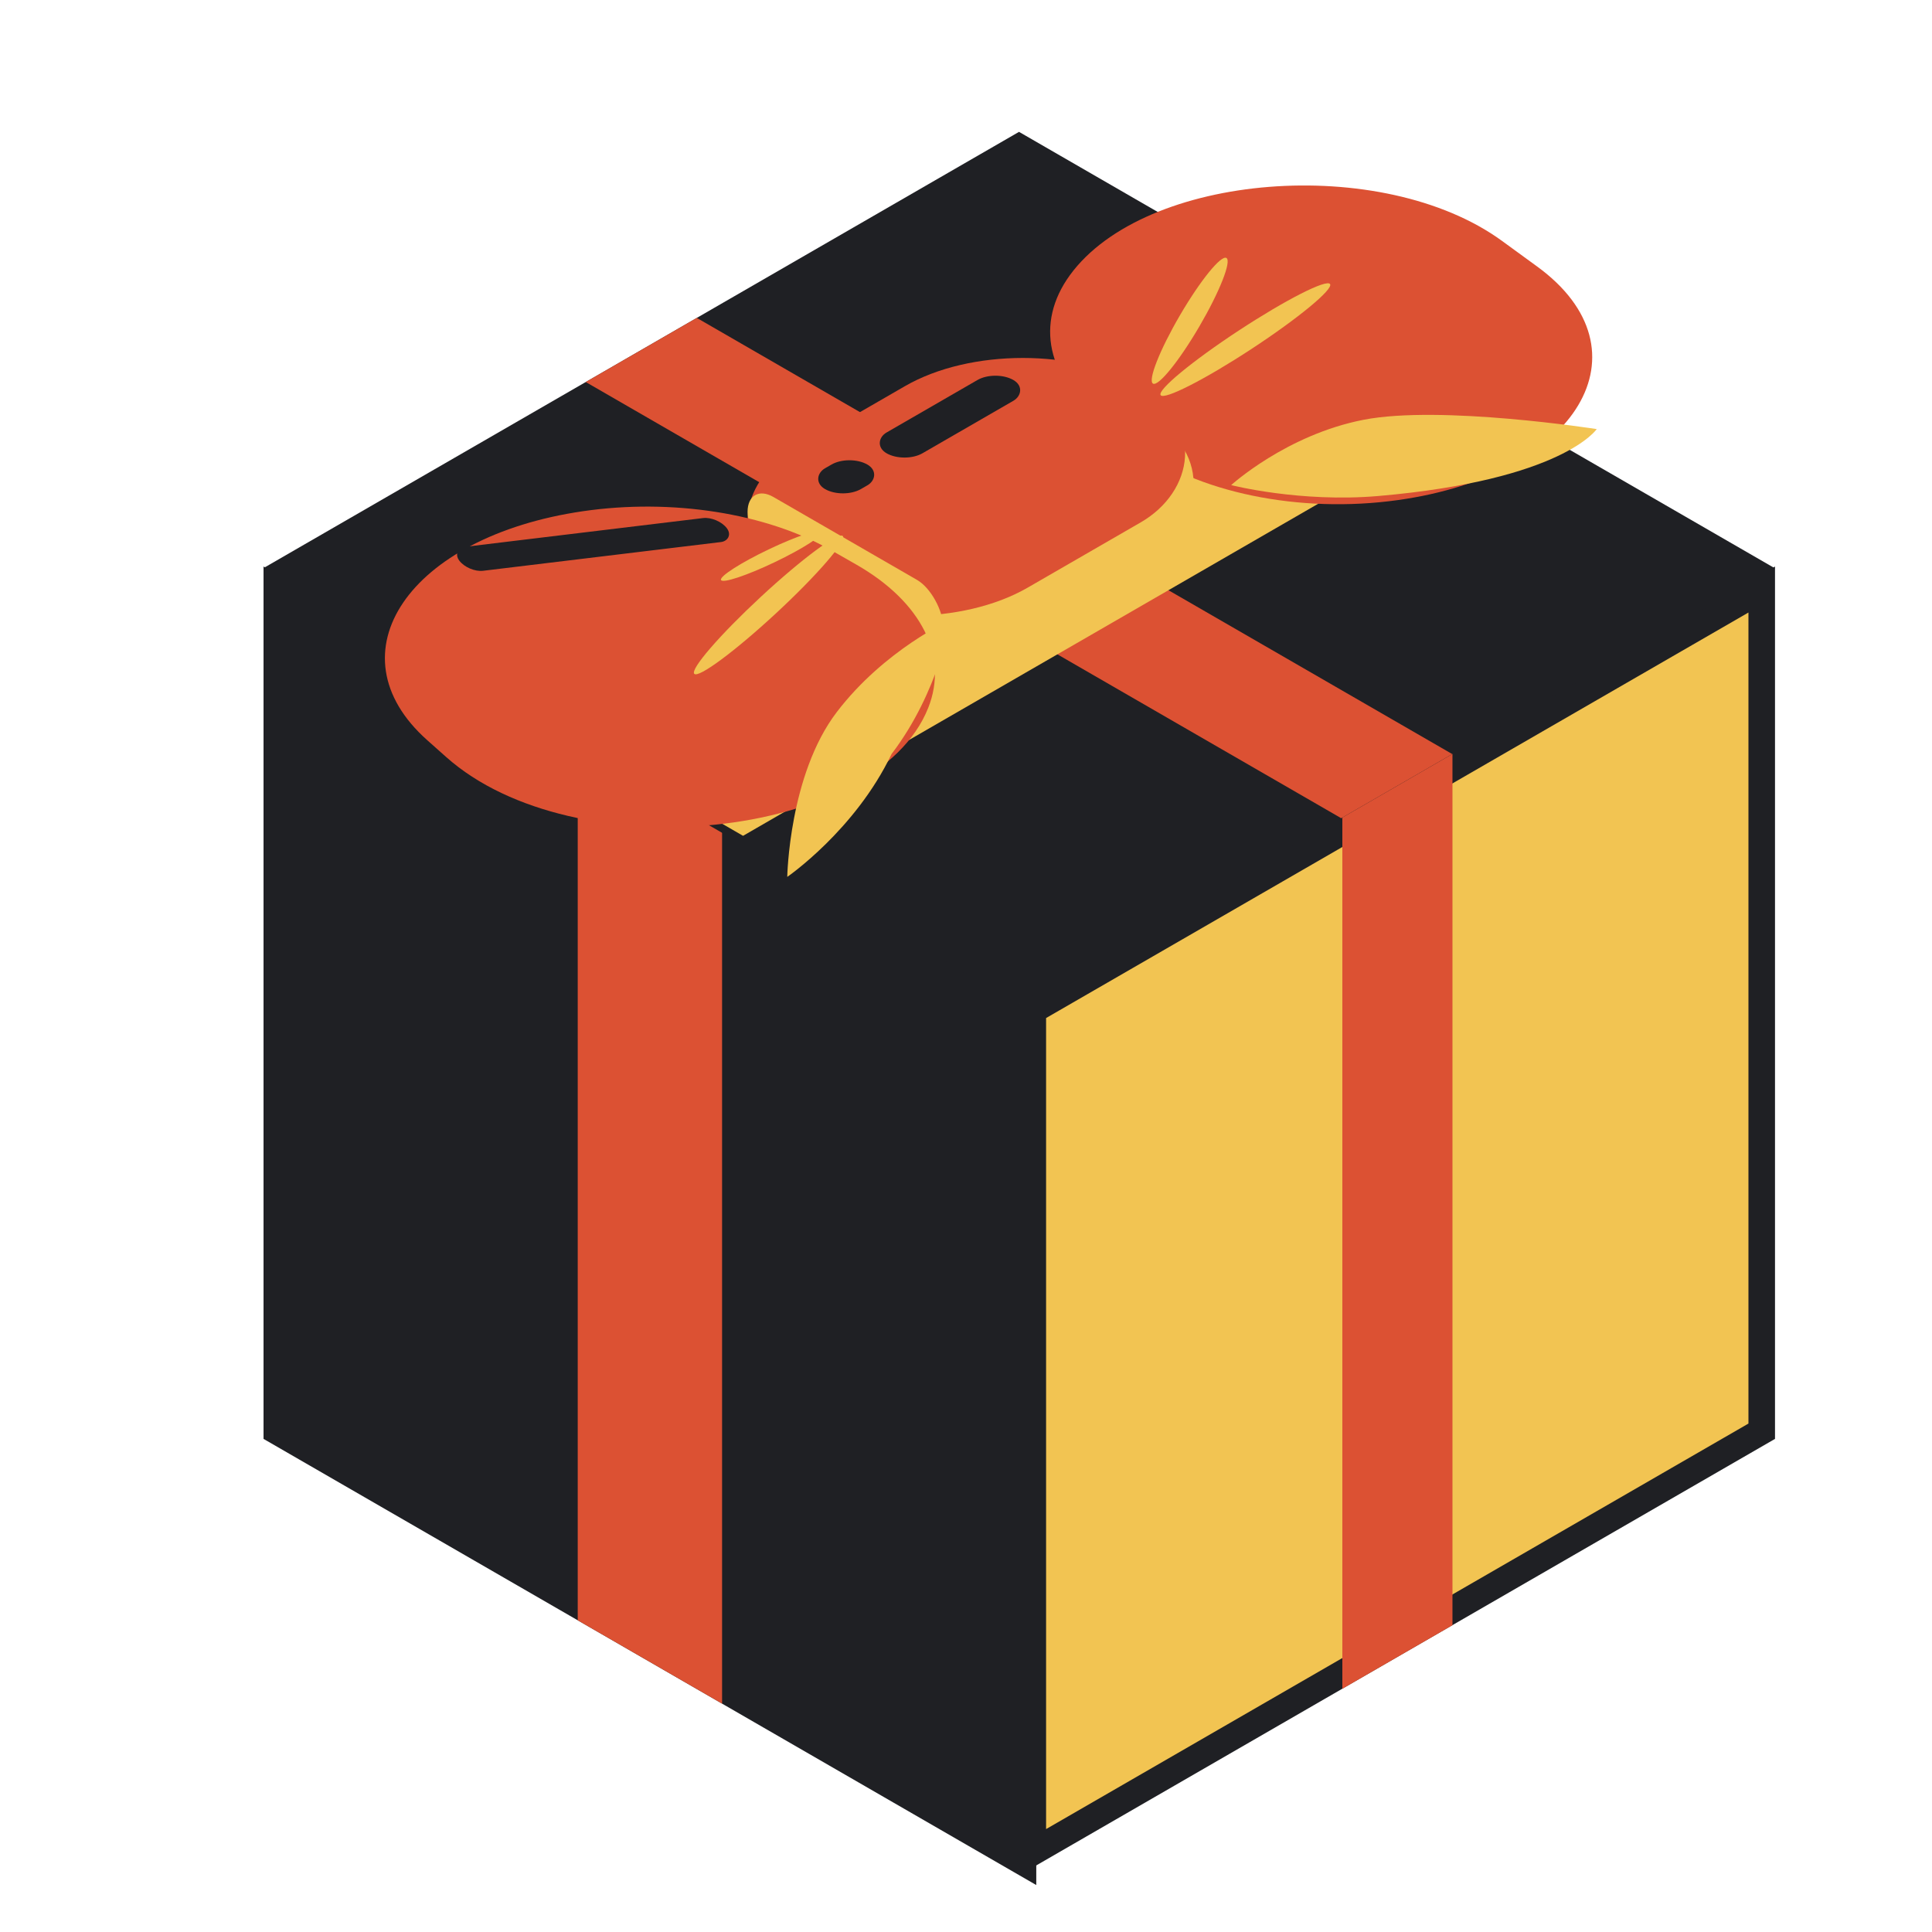<?xml version="1.0" encoding="UTF-8"?> <svg xmlns="http://www.w3.org/2000/svg" width="126" height="126" viewBox="0 0 126 126" fill="none"><rect width="58.194" height="56.894" transform="matrix(0.866 0.5 -2.20305e-08 1 17.187 36.947)" fill="#1F2024"></rect><rect width="10.871" height="56.894" transform="matrix(0.866 0.5 -2.20305e-08 1 37.678 48.778)" fill="#DC5133"></rect><rect x="0.866" y="0.5" width="54.894" height="54.894" transform="matrix(0.866 -0.5 2.20305e-08 1 66.607 65.827)" fill="#F2C452" stroke="#1F2024" stroke-width="2"></rect><rect width="8.293" height="56.894" transform="matrix(0.866 -0.5 2.20305e-08 1 87.544 53.244)" fill="#DC5133"></rect><rect width="56.894" height="56.894" transform="matrix(0.866 -0.5 0.866 0.5 17.187 37.047)" fill="#1F2024"></rect><rect width="8.363" height="56.894" transform="matrix(0.866 -0.5 0.866 0.5 38.2 24.914)" fill="#DC5133"></rect><rect width="58.391" height="11.876" transform="matrix(0.866 -0.5 0.866 0.5 38.176 48.572)" fill="#F2C452"></rect><path d="M69.775 17.947C74.64 11.254 90.154 10.026 97.961 15.714L100.246 17.379C107.753 22.849 102.914 30.969 91.168 32.614V32.614C84.75 33.513 78.021 32.126 74.041 29.083L71.824 27.387C68.278 24.676 67.497 21.08 69.775 17.947V17.947Z" fill="#DC5133"></path><rect width="18.061" height="26.134" rx="9.03" transform="matrix(0.866 0.5 -0.866 0.5 67.085 22.606)" fill="#F2C452"></rect><rect width="17.761" height="26.278" rx="8.881" transform="matrix(0.866 0.5 -0.866 0.5 66.709 20.744)" fill="#DC5133"></rect><rect width="14.708" height="3.891" rx="1.946" transform="matrix(0.866 0.5 -2.20305e-08 1 48.754 31.439)" fill="#F2C452"></rect><path d="M38.011 33.341C43.816 32.493 49.967 33.461 54.223 35.893L55.835 36.814C60.1 39.251 61.878 42.788 60.536 46.165V46.165C57.111 54.781 37.433 56.79 29.1 49.373L27.866 48.275C21.495 42.605 26.662 34.998 38.011 33.341V33.341Z" fill="#DC5133"></path><rect width="2.707" height="9.553" rx="1.353" transform="matrix(0.866 0.5 -0.866 0.5 64.919 24.107)" fill="#1F2024"></rect><rect width="2.707" height="3.194" rx="1.353" transform="matrix(0.866 0.5 -0.866 0.5 55.398 29.621)" fill="#1F2024"></rect><rect width="1.954" height="17.575" rx="0.977" transform="matrix(0.6 0.8 -0.993 0.12 46.818 33.67)" fill="#1F2024"></rect><ellipse cx="77.589" cy="20.921" rx="0.73" ry="4.745" transform="rotate(30.302 77.589 20.921)" fill="#F2C452"></ellipse><ellipse cx="81.218" cy="22.148" rx="0.73" ry="6.606" transform="rotate(56.756 81.218 22.148)" fill="#F2C452"></ellipse><ellipse cx="50.123" cy="39.453" rx="0.73" ry="6.606" transform="rotate(47.163 50.123 39.453)" fill="#F2C452"></ellipse><ellipse cx="50.324" cy="36.249" rx="0.461" ry="3.659" transform="rotate(64.462 50.324 36.249)" fill="#F2C452"></ellipse><path d="M54.568 46.446C51.456 50.525 51.343 57.189 51.343 57.189C51.343 57.189 55.774 54.143 58.145 49.175C61.257 45.096 61.991 40.425 61.991 40.425C61.991 40.425 57.679 42.367 54.568 46.446Z" fill="#F2C452"></path><path d="M88.928 27.377C93.965 26.397 104.134 27.984 104.134 27.984C104.134 27.984 101.919 31.307 89.896 32.348C84.785 32.79 80.294 31.637 80.294 31.637C80.294 31.637 83.892 28.357 88.928 27.377Z" fill="#F2C452"></path></svg> 